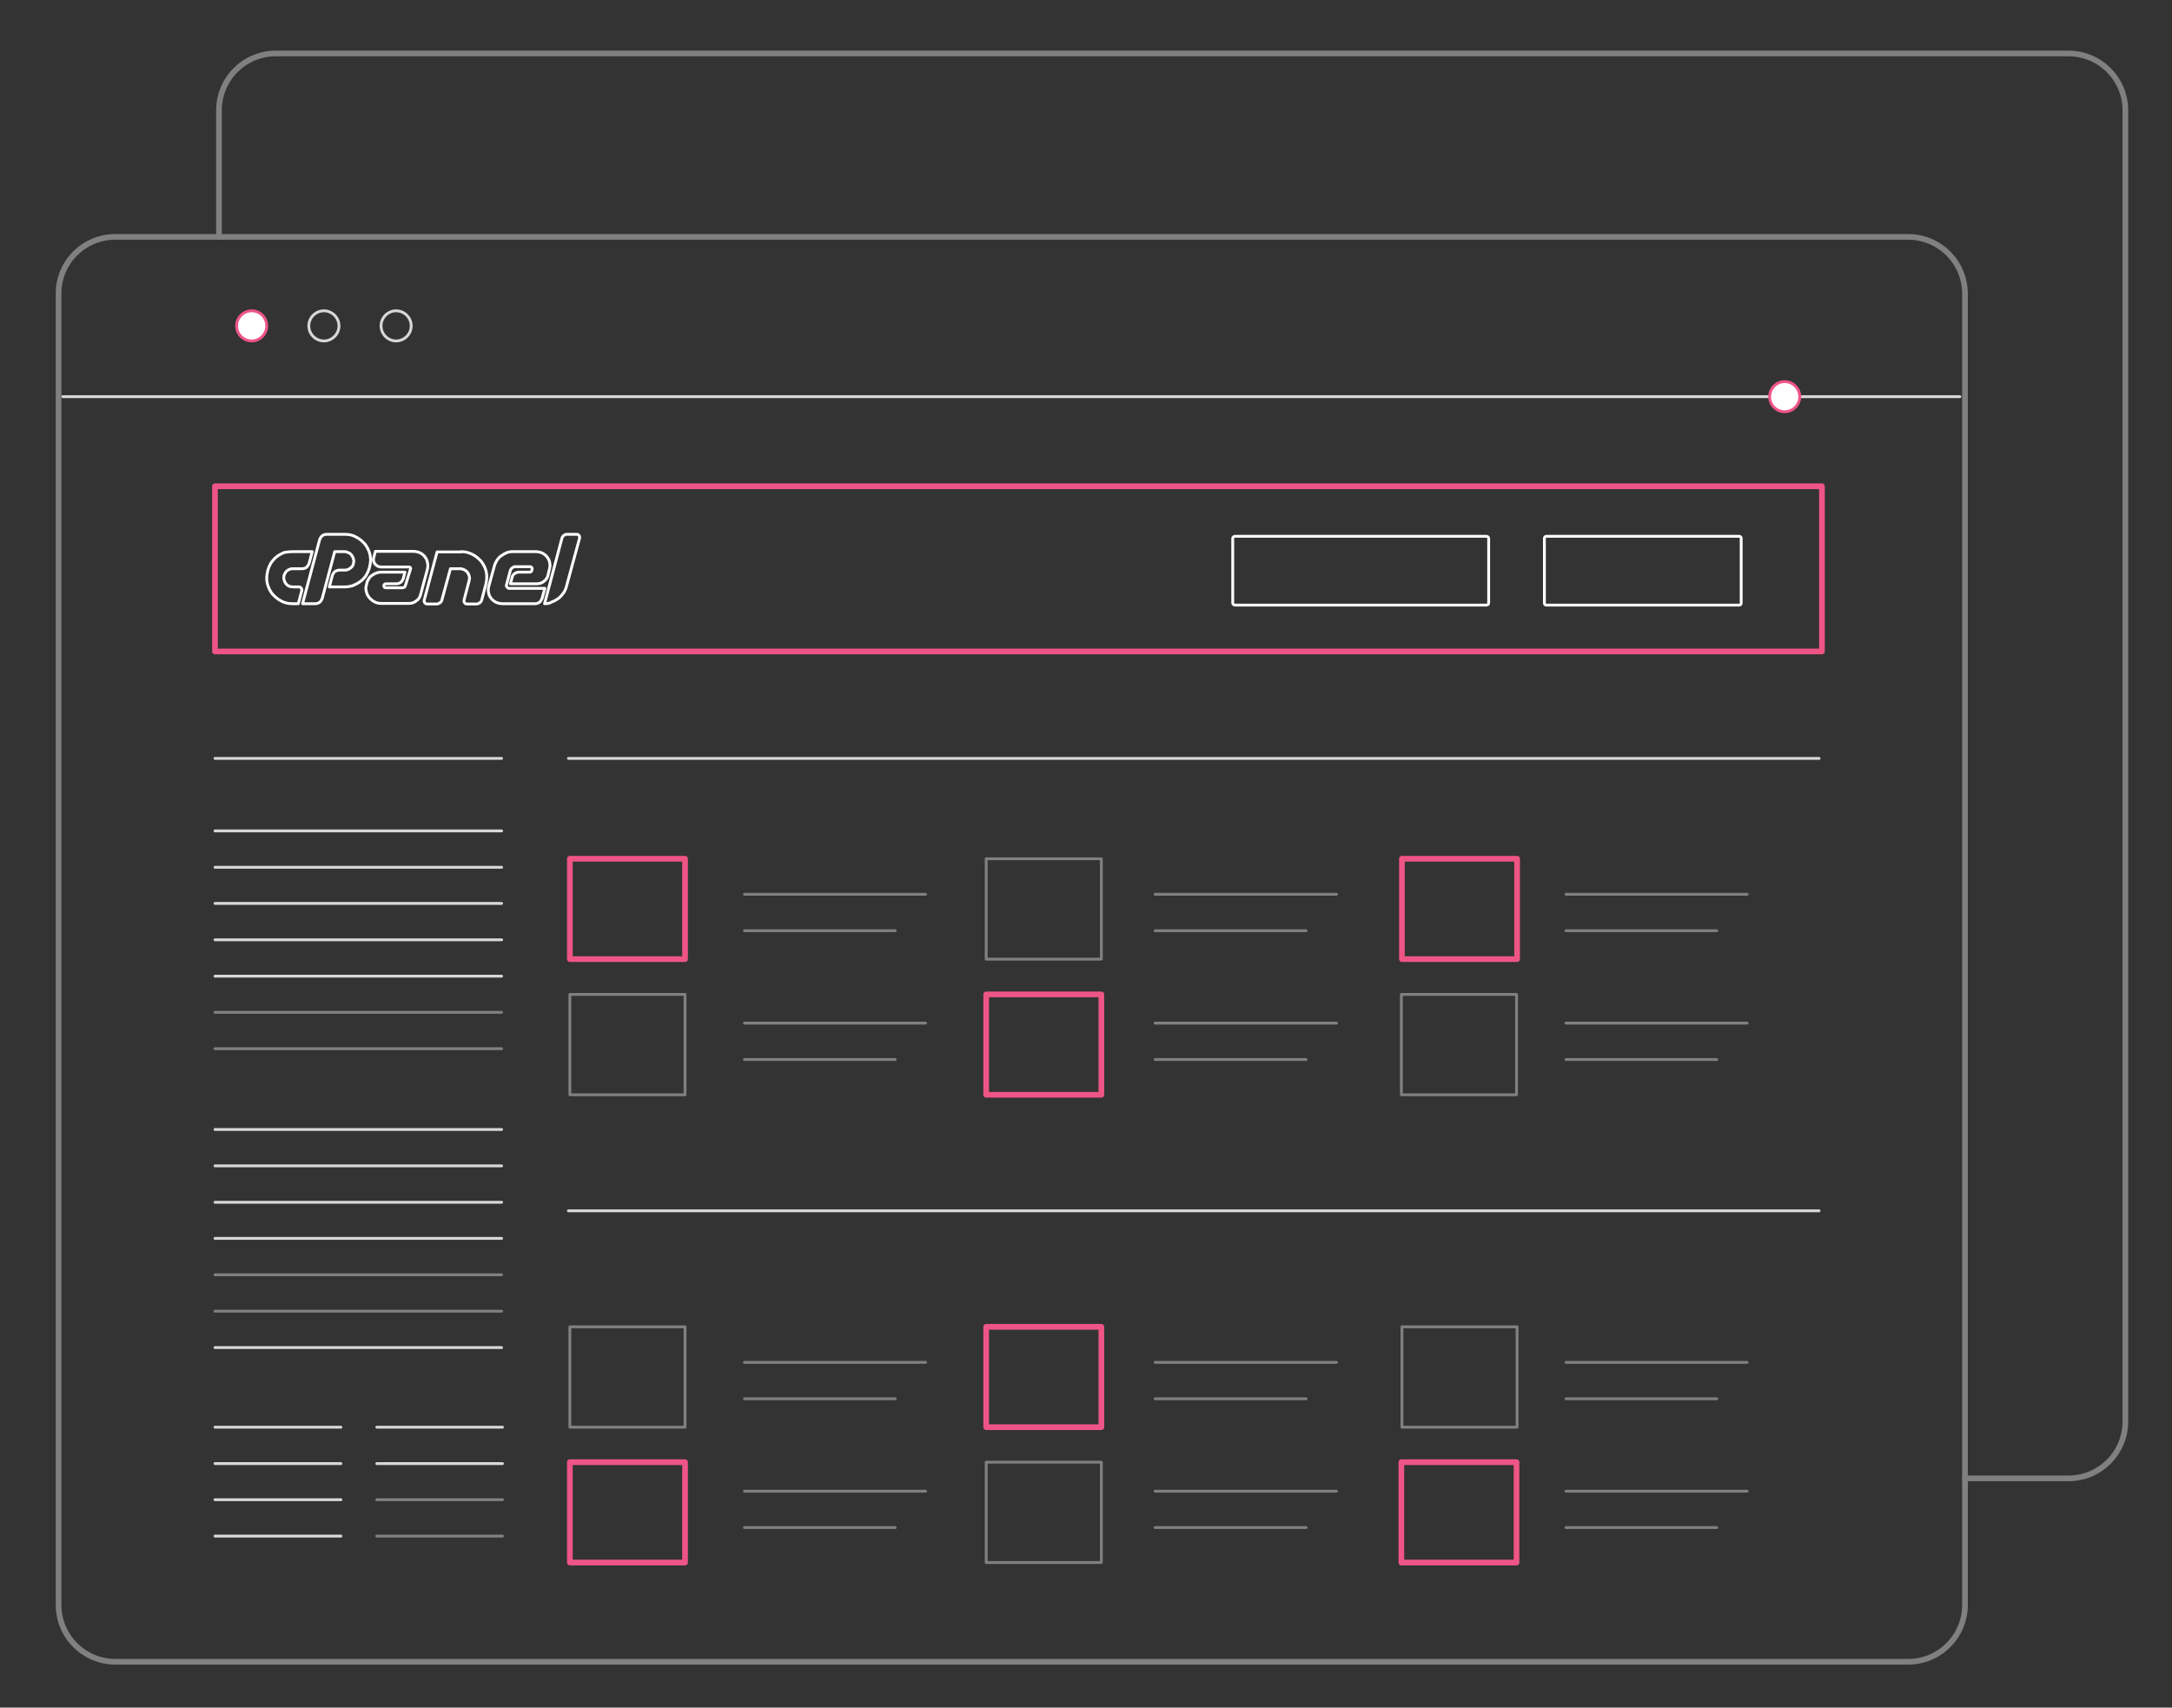 <?xml version="1.0" encoding="utf-8"?>
<!-- Generator: Adobe Illustrator 24.3.0, SVG Export Plug-In . SVG Version: 6.00 Build 0)  -->
<svg version="1.1" id="Layer_1" xmlns="http://www.w3.org/2000/svg" xmlns:xlink="http://www.w3.org/1999/xlink" x="0px" y="0px"
	 viewBox="0 0 763.8 600.5" style="enable-background:new 0 0 763.8 600.5;" xml:space="preserve">
<rect x="0" y="0" width="763.8" height="600.5" fill="#333333" stroke="none"/>
<style type="text/css">
	.st0{fill:none;stroke:#808080;stroke-width:2;stroke-linecap:round;stroke-linejoin:round;stroke-miterlimit:10;}
	.st1{fill:none;stroke:#EE5586;stroke-width:2;stroke-linecap:round;stroke-linejoin:round;stroke-miterlimit:10;}
	.st2{fill:#FFFFFF;stroke:#EE5586;stroke-linecap:round;stroke-linejoin:round;stroke-miterlimit:10;}
	.st3{fill:none;stroke:#D7D7D7;stroke-linecap:round;stroke-linejoin:round;stroke-miterlimit:10;}
	.st4{fill:none;stroke:#808080;stroke-linecap:round;stroke-linejoin:round;stroke-miterlimit:10;}
	.st5{fill:none;stroke:#FFFFFF;stroke-linecap:round;stroke-linejoin:round;stroke-miterlimit:10;}
</style>
<path class="st0" d="M77,83.3V38.8c0-11,8.9-20,20-20h630.4c11,0,20,8.9,20,20v461.1c0,11-8.9,20-20,20H691"/>
<path class="st0" d="M40.6,83.3H671c11,0,20,8.9,20,20v461.1c0,11-8.9,20-20,20H40.6c-11,0-20-8.9-20-20V103.2
	C20.6,92.2,29.5,83.3,40.6,83.3z"/>
<path id="svg-concept" class="st1" d="M75.6,171h565.1v58.1H75.6V171z"/>
<path id="svg-concept_1_" class="st2" d="M93.8,114.6c0,2.9-2.4,5.3-5.3,5.3s-5.3-2.4-5.3-5.3s2.4-5.3,5.3-5.3
	C91.5,109.3,93.8,111.7,93.8,114.6z"/>
<path class="st3" d="M119.2,114.6c0,2.9-2.4,5.3-5.3,5.3s-5.3-2.4-5.3-5.3s2.4-5.3,5.3-5.3S119.2,111.7,119.2,114.6z M144.6,114.6
	c0,2.9-2.4,5.3-5.3,5.3s-5.3-2.4-5.3-5.3s2.4-5.3,5.3-5.3S144.6,111.7,144.6,114.6z M22.1,139.5h667.1 M639.7,266.7H199.9"/>
<path class="st4" d="M346.8,302h40.5v35.3h-40.5V302z"/>
<path class="st4" d="M200.4,349.7h40.5V385h-40.5V349.7z"/>
<path class="st4" d="M492.8,349.7h40.5V385h-40.5V349.7z"/>
<path class="st3" d="M75.6,292.2h100.8 M75.6,266.7h100.8 M75.6,305h100.8"/>
<path class="st4" d="M261.8,314.5h63.7 M261.8,327.3h53 M406.2,314.5H470 M406.2,327.3h53.1 M550.7,314.5h63.7 M550.7,327.3h53"/>
<path class="st4" d="M261.8,359.8h63.7 M261.8,372.6h53"/>
<path class="st4" d="M406.2,359.8H470 M406.2,372.6h53.1"/>
<path class="st4" d="M550.7,359.8h63.7 M550.7,372.6h53"/>
<path class="st3" d="M639.7,425.8H199.9"/>
<path class="st4" d="M200.4,466.6h40.5v35.3h-40.5V466.6z"/>
<path class="st4" d="M493,466.6h40.5v35.3H493V466.6z"/>
<path class="st4" d="M346.8,514.2h40.5v35.3h-40.5V514.2z"/>
<path class="st4" d="M261.8,479.1h63.7 M261.8,491.9h53"/>
<path class="st4" d="M406.2,479.1H470 M406.2,491.9h53.1"/>
<path class="st4" d="M550.7,479.1h63.7 M550.7,491.9h53"/>
<path class="st4" d="M261.8,524.4h63.7 M261.8,537.2h53 M406.2,524.4H470 M406.2,537.2h53.1 M550.7,524.4h63.7 M550.7,537.2h53"/>
<path class="st3" d="M75.6,317.7h100.8 M75.6,330.5h100.8 M75.6,343.3h100.8"/>
<path class="st4" d="M75.6,356h100.8 M75.6,368.8h100.8"/>
<path class="st3" d="M75.6,397.2h100.8 M75.6,410h100.8 M75.6,422.8h100.8 M75.6,435.5h100.8"/>
<path class="st4" d="M75.6,448.3h100.8 M75.6,461.1h100.8"/>
<path class="st3" d="M75.6,473.9h100.8 M75.6,501.9h44.3 M75.6,514.7h44.3 M75.6,527.4h44.3 M75.6,540.2h44.3 M132.5,501.9h44.2
	 M132.5,514.7h44.2"/>
<path class="st4" d="M132.5,527.4h44.2 M132.5,540.2h44.2"/>
<path class="st5" d="M523.5,212.1c0,0.4-0.4,0.7-0.9,0.7h-88.2c-0.5,0-0.9-0.3-0.9-0.7v-22.8c0-0.4,0.4-0.7,0.9-0.7h88.2
	c0.5,0,0.9,0.3,0.9,0.7V212.1z M612.3,212.1c0,0.4-0.3,0.7-0.7,0.7h-67.8c-0.4,0-0.7-0.3-0.7-0.7v-22.8c0-0.4,0.3-0.7,0.7-0.7h67.8
	c0.4,0,0.7,0.3,0.7,0.7V212.1z"/>
<path class="st5" d="M144.3,200.3l0.1-0.3c0-0.2,0-0.3-0.1-0.4c-0.1-0.1-0.2-0.2-0.4-0.2H134c-0.4,0-0.8-0.1-1.2-0.3
	c-0.3-0.2-0.6-0.4-0.9-0.7c-0.2-0.3-0.4-0.6-0.5-1s-0.1-0.8,0-1.2l0.6-2.3h13.4c0.8,0,1.6,0.2,2.3,0.5c0.7,0.4,1.3,0.8,1.7,1.4
	c0.5,0.6,0.8,1.3,0.9,2c0.2,0.8,0.2,1.5,0,2.4l-2.4,8.9c-0.2,0.9-0.7,1.7-1.5,2.2c-0.7,0.6-1.6,0.9-2.5,0.9H134
	c-0.9,0-1.7-0.2-2.4-0.6c-0.7-0.4-1.3-0.9-1.8-1.5s-0.8-1.3-1-2.1s-0.2-1.6,0.1-2.4l0.1-0.5c0.1-0.6,0.4-1.1,0.7-1.6
	s0.7-0.9,1.2-1.2c0.4-0.3,0.9-0.6,1.5-0.8c0.5-0.2,1.1-0.3,1.7-0.3h8.3l-0.6,2.3c-0.2,0.5-0.5,1-0.9,1.3s-1,0.5-1.5,0.5h-3.7
	c-0.3,0-0.6,0.2-0.7,0.5c-0.1,0.2,0,0.4,0.1,0.6c0.1,0.2,0.3,0.3,0.5,0.3h6c0.2,0,0.4-0.1,0.6-0.2c0.2-0.1,0.3-0.3,0.3-0.5l0.1-0.2
	L144.3,200.3L144.3,200.3z M102.9,194h6.9l-1.1,4.1c-0.2,0.6-0.5,1-0.9,1.4c-0.4,0.3-1,0.5-1.6,0.5H103c-0.7,0-1.4,0.2-1.9,0.6
	c-0.6,0.4-0.9,1-1.2,1.7c-0.1,0.5-0.2,1.1,0,1.6c0.1,0.5,0.3,0.9,0.6,1.3s0.6,0.7,1.1,0.9c0.4,0.2,0.9,0.3,1.5,0.3h1.9
	c0.4,0,0.7,0.1,0.9,0.4c0.2,0.3,0.3,0.6,0.2,1l-1.2,4.5h-2.1c-1.5,0-2.8-0.3-4-1c-1.2-0.6-2.2-1.5-3.1-2.5c-0.8-1.1-1.4-2.3-1.7-3.6
	c-0.3-1.3-0.3-2.7,0.1-4.2l0.1-0.5c0.3-1,0.7-1.9,1.2-2.7c0.6-0.8,1.2-1.5,2-2.1s1.6-1,2.5-1.4C100.9,194.1,101.9,194,102.9,194
	 M106.4,212.3l6-22.5c0.2-0.6,0.5-1,0.9-1.4c0.4-0.3,1-0.5,1.6-0.5h6.4c1.5,0,2.8,0.3,4,1c1.2,0.6,2.2,1.5,3.1,2.5
	c0.8,1.1,1.4,2.3,1.7,3.6c0.3,1.4,0.3,2.7-0.1,4.2l-0.1,0.5c-0.3,1-0.7,1.9-1.2,2.7s-1.2,1.5-2,2.1s-1.6,1-2.5,1.4
	c-0.9,0.3-1.9,0.5-2.9,0.5h-5.5l1.1-4.1c0.2-0.5,0.5-1,0.9-1.3s1-0.5,1.6-0.5h1.8c0.7,0,1.4-0.2,2-0.7c0.6-0.4,1-1,1.1-1.7
	c0.1-0.5,0.2-1,0-1.5c-0.1-0.5-0.3-0.9-0.6-1.3s-0.6-0.7-1.1-0.9c-0.4-0.2-0.9-0.4-1.5-0.4h-3.4l-4.4,16.5c-0.2,0.5-0.5,1-0.9,1.3
	s-1,0.5-1.5,0.5L106.4,212.3L106.4,212.3z M162.1,194c1.5,0,2.8,0.3,4.1,1c1.2,0.6,2.2,1.5,3.1,2.5c0.8,1.1,1.4,2.3,1.7,3.6
	c0.3,1.4,0.2,2.7-0.1,4.2l-1.5,5.7c-0.1,0.4-0.3,0.7-0.7,1c-0.3,0.2-0.7,0.4-1.1,0.4h-3.3c-0.4,0-0.7-0.1-0.9-0.4
	c-0.2-0.3-0.3-0.6-0.2-1l1.8-6.9c0.1-0.5,0.2-1,0-1.5c-0.1-0.5-0.3-0.9-0.6-1.3s-0.7-0.7-1.1-0.9c-0.4-0.2-0.9-0.4-1.5-0.4h-3.4
	l-3,11c-0.1,0.4-0.3,0.7-0.7,1c-0.3,0.2-0.7,0.4-1.1,0.4h-3.3c-0.4,0-0.7-0.1-0.9-0.4c-0.2-0.3-0.3-0.6-0.2-1l4.5-16.9h8.4V194z
	 M180,199.8c-0.2,0.2-0.4,0.4-0.5,0.7l-1.4,5.2c-0.1,0.3,0,0.5,0.2,0.8c0.2,0.2,0.4,0.4,0.7,0.4h12.6l-1,3.6c-0.2,0.5-0.5,1-0.9,1.3
	s-1,0.5-1.5,0.5h-11.5c-0.8,0-1.6-0.2-2.3-0.5c-0.7-0.4-1.3-0.8-1.7-1.4c-0.5-0.6-0.8-1.3-0.9-2c-0.2-0.8-0.1-1.5,0.1-2.3l1.9-6.9
	c0.2-0.8,0.5-1.4,0.9-2.1c0.4-0.6,0.9-1.2,1.5-1.6c0.6-0.4,1.2-0.8,1.9-1.1s1.5-0.4,2.2-0.4h8.1c0.8,0,1.6,0.2,2.3,0.5
	c0.7,0.4,1.3,0.8,1.7,1.4c0.5,0.6,0.8,1.3,0.9,2c0.2,0.8,0.1,1.6-0.1,2.3l-0.5,2.1c-0.2,0.9-0.7,1.6-1.5,2.2
	c-0.7,0.6-1.6,0.8-2.5,0.8h-9.2l0.6-2.3c0.1-0.5,0.4-1,0.9-1.3c0.4-0.3,1-0.5,1.6-0.5h3.7c0.3,0,0.6-0.2,0.7-0.5l0.1-0.5
	c0.1-0.2,0-0.4-0.1-0.6c-0.1-0.2-0.3-0.3-0.5-0.3h-5.7C180.5,199.5,180.2,199.6,180,199.8 M191.5,212.3l6.1-23
	c0.1-0.4,0.3-0.7,0.7-1c0.3-0.3,0.7-0.4,1.1-0.4h3.3c0.4,0,0.7,0.1,0.9,0.4c0.2,0.3,0.3,0.6,0.2,1l-4.6,16.9
	c-0.2,0.9-0.6,1.7-1.1,2.4s-1.1,1.4-1.8,1.9s-1.4,0.9-2.3,1.2C193.3,212.2,192.4,212.3,191.5,212.3"/>
<path id="svg-concept_8_" class="st2" d="M632.9,139.5c0,2.9-2.4,5.3-5.3,5.3s-5.3-2.4-5.3-5.3s2.4-5.3,5.3-5.3
	S632.9,136.6,632.9,139.5z"/>

<g>
<path id="svg-concept_2_" class="st1" d="M200.4,302h40.5v35.3h-40.5V302z"/>
<animate accumulate="none" additive="replace" attributeName="opacity" begin="1s" calcMode="linear" dur="2s" fill="remove" repeatCount="indefinite" restart="always" values="0;3;0"/>
</g>

<g>
<path id="svg-concept_3_" class="st1" d="M493,302h40.5v35.3H493V302z"/>
<animate accumulate="none" additive="replace" attributeName="opacity" begin="2s" calcMode="linear" dur="3s" fill="remove" repeatCount="indefinite" restart="always" values="0;3;0"/>
</g>

<path id="svg-concept_4_" class="st1" d="M346.8,349.7h40.5V385h-40.5V349.7z"/>

<g>
<path id="svg-concept_5_" class="st1" d="M346.8,466.6h40.5v35.3h-40.5V466.6z"/>
<animate accumulate="none" additive="replace" attributeName="opacity" begin="1s" calcMode="linear" dur="2s" fill="remove" repeatCount="indefinite" restart="always" values="0;3;0"/>
</g>

<g>
<path id="svg-concept_6_" class="st1" d="M200.4,514.2h40.5v35.3h-40.5V514.2z"/>
<animate accumulate="none" additive="replace" attributeName="opacity" begin="2s" calcMode="linear" dur="3s" fill="remove" repeatCount="indefinite" restart="always" values="0;3;0"/>
</g>

<path id="svg-concept_7_" class="st1" d="M492.8,514.2h40.5v35.3h-40.5V514.2z"/>
</svg>
